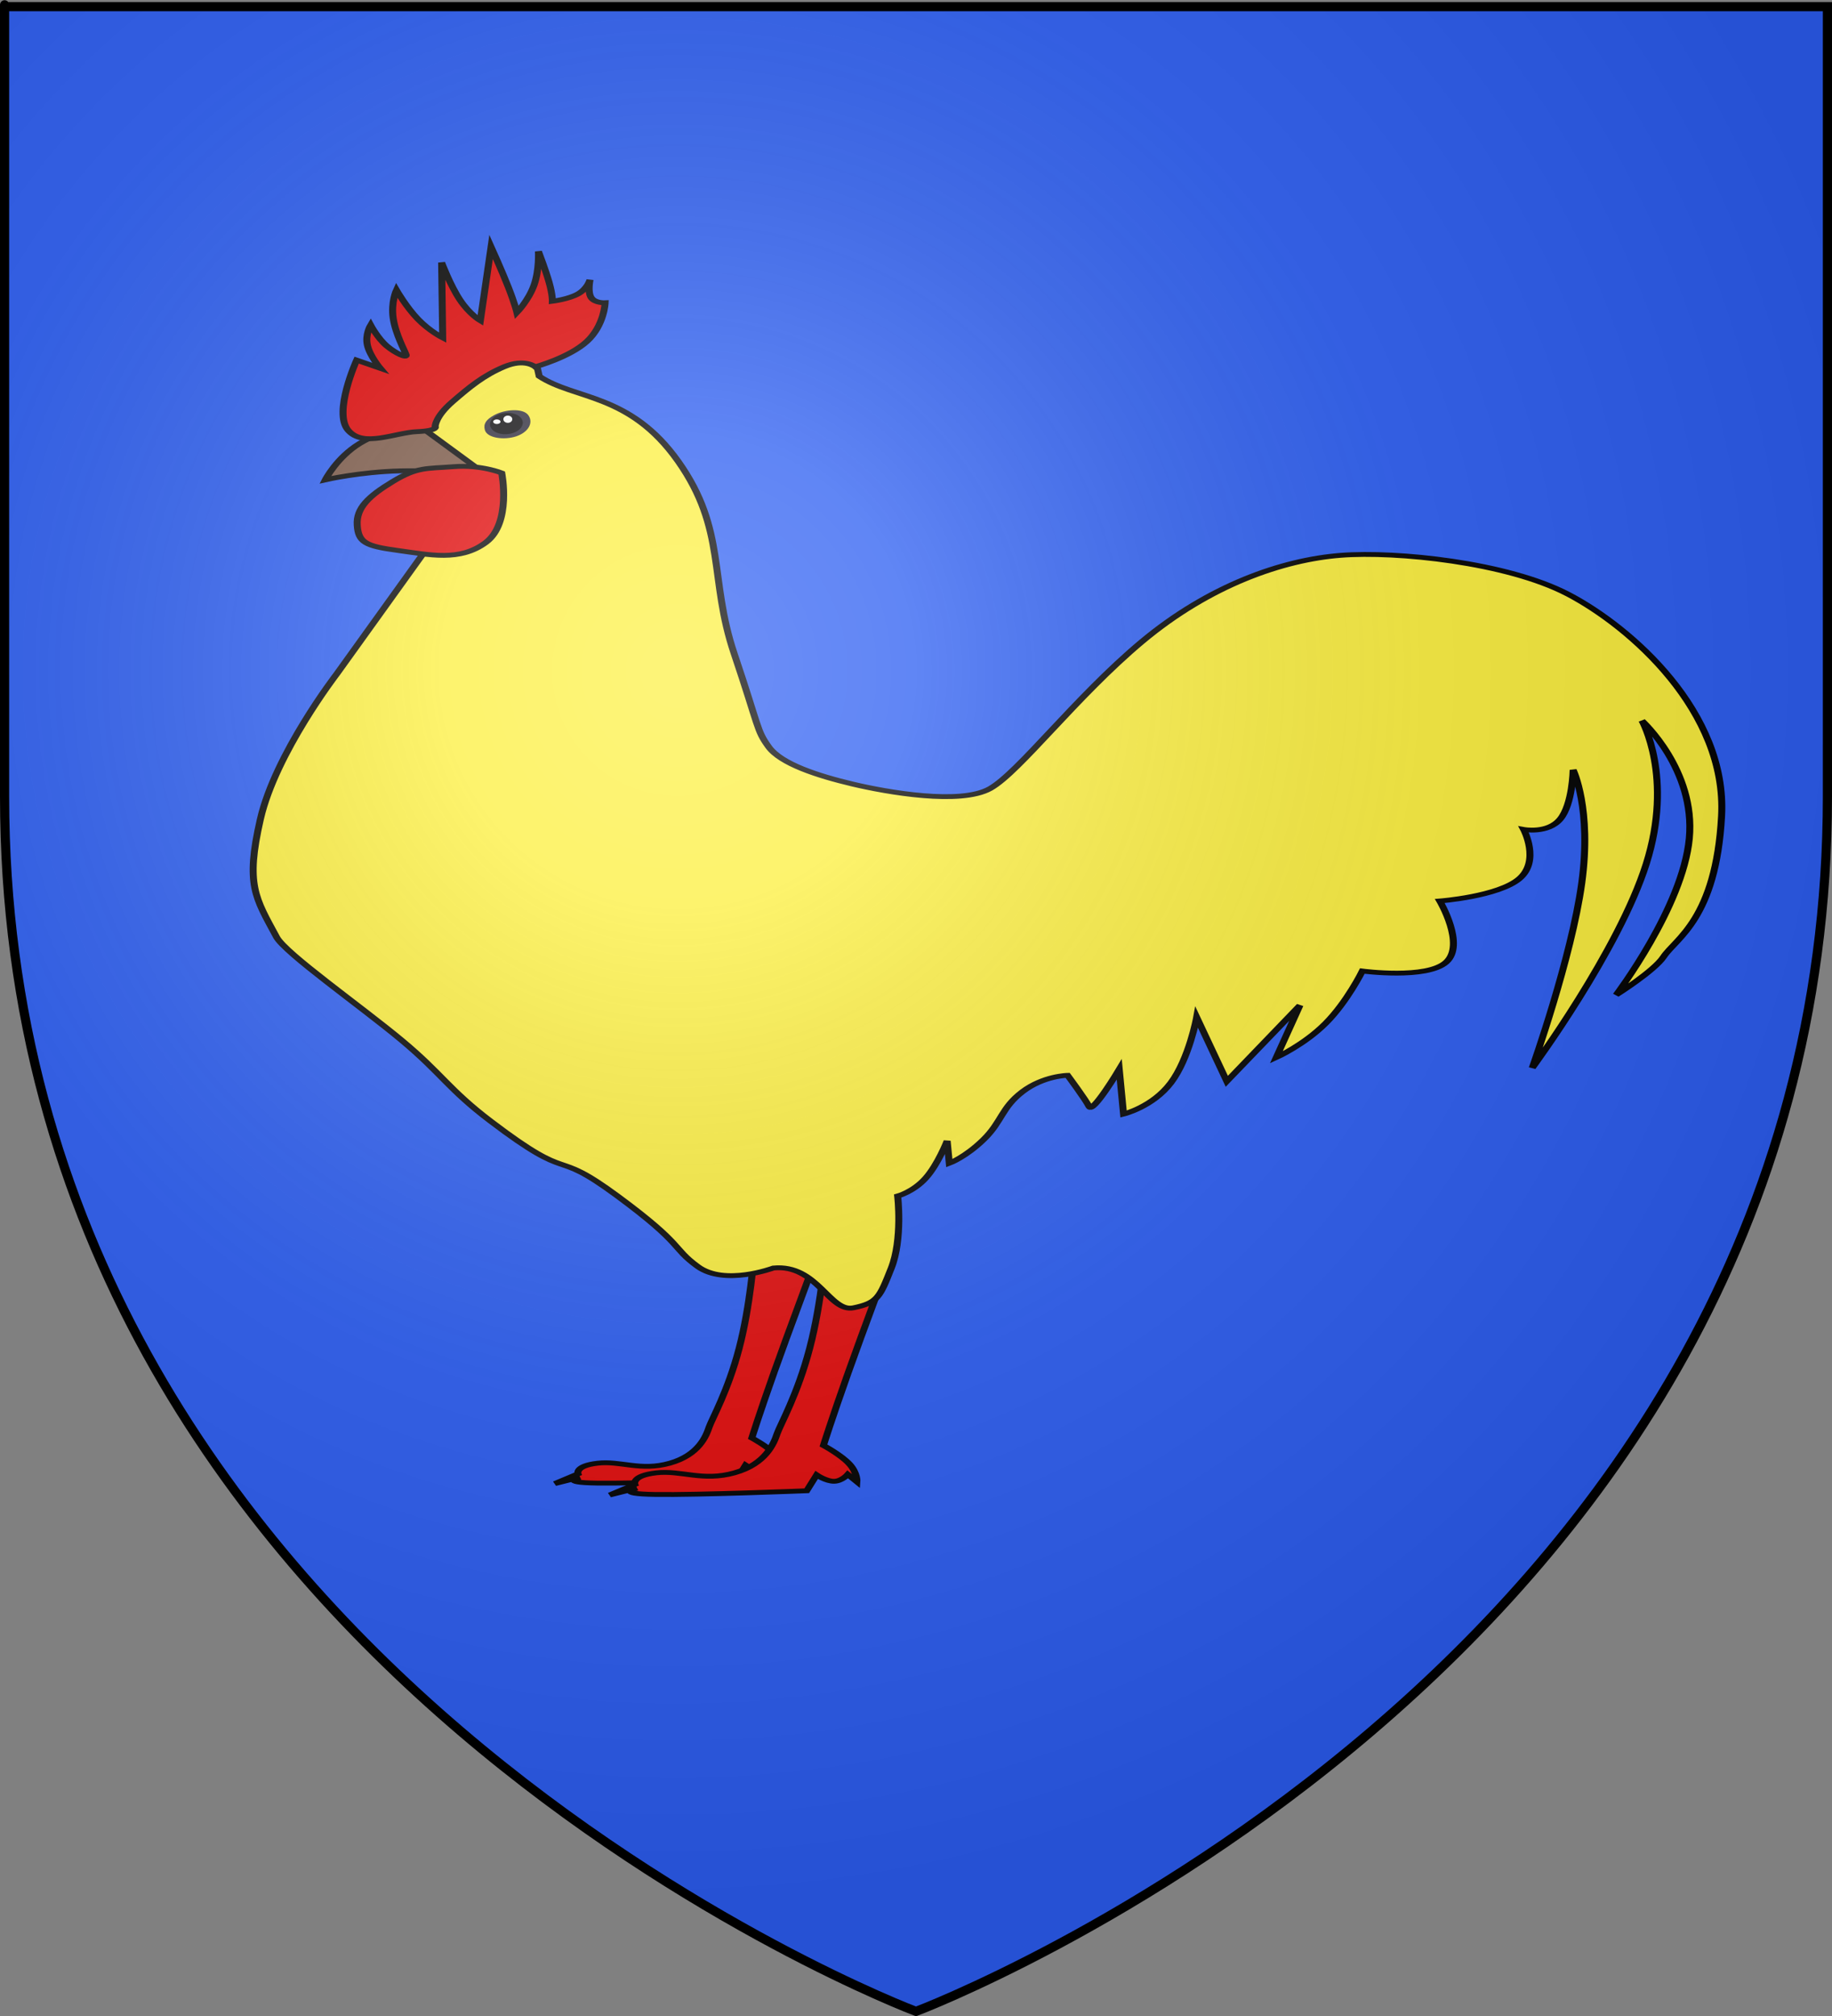 <?xml version="1.0" encoding="UTF-8" standalone="no"?>
<svg
   xmlns:dc="http://purl.org/dc/elements/1.1/"
   xmlns:cc="http://creativecommons.org/ns#"
   xmlns:rdf="http://www.w3.org/1999/02/22-rdf-syntax-ns#"
   xmlns:svg="http://www.w3.org/2000/svg"
   xmlns="http://www.w3.org/2000/svg"
   xmlns:xlink="http://www.w3.org/1999/xlink"
   xmlns:sodipodi="http://sodipodi.sourceforge.net/DTD/sodipodi-0.dtd"
   xmlns:inkscape="http://www.inkscape.org/namespaces/inkscape"
   height="660"
   width="600"
   version="1.0"
   id="svg2"
   sodipodi:version="0.32"
   inkscape:version="0.46"
   sodipodi:docname="Blason Frampas.svg"
   sodipodi:docbase="O:\blasons"
   inkscape:export-filename="/Users/olivier/Desktop/Blason Rouge/Blason_Vide_3D.png"
   inkscape:export-xdpi="144"
   inkscape:export-ydpi="144"
   inkscape:output_extension="org.inkscape.output.svg.inkscape">
  <rect width="100%" height="100%" fill="#808080" stroke="none"/>
  <sodipodi:namedview
     inkscape:window-height="667"
     inkscape:window-width="1024"
     inkscape:pageshadow="2"
     inkscape:pageopacity="0.0"
     guidetolerance="10.0"
     gridtolerance="10.0"
     objecttolerance="10.0"
     borderopacity="1.0"
     bordercolor="#666666"
     pagecolor="#ffffff"
     id="base"
     showgrid="false"
     height="660px"
     inkscape:zoom="0.61495537"
     inkscape:cx="587.15567"
     inkscape:cy="375.63674"
     inkscape:window-x="61"
     inkscape:window-y="229"
     inkscape:current-layer="g11991"
     showguides="true"
     inkscape:guide-bbox="true" />
  <desc
     id="desc4">Flag of Canton of Valais (Wallis)</desc>
  <defs
     id="defs6">
    <inkscape:perspective
       sodipodi:type="inkscape:persp3d"
       inkscape:vp_x="0 : 330 : 1"
       inkscape:vp_y="0 : 1000 : 0"
       inkscape:vp_z="600 : 330 : 1"
       inkscape:persp3d-origin="300 : 220 : 1"
       id="perspective62" />
    <linearGradient
       id="linearGradient2893">
      <stop
         style="stop-color:white;stop-opacity:0.314;"
         offset="0"
         id="stop2895" />
      <stop
         id="stop2897"
         offset="0.19"
         style="stop-color:white;stop-opacity:0.251;" />
      <stop
         style="stop-color:#6b6b6b;stop-opacity:0.125;"
         offset="0.6"
         id="stop2901" />
      <stop
         style="stop-color:black;stop-opacity:0.125;"
         offset="1"
         id="stop2899" />
    </linearGradient>
    <linearGradient
       id="linearGradient2885">
      <stop
         id="stop2887"
         offset="0"
         style="stop-color:white;stop-opacity:1;" />
      <stop
         style="stop-color:white;stop-opacity:1;"
         offset="0.229"
         id="stop2891" />
      <stop
         id="stop2889"
         offset="1"
         style="stop-color:black;stop-opacity:1;" />
    </linearGradient>
    <linearGradient
       id="linearGradient2955">
      <stop
         id="stop2867"
         offset="0"
         style="stop-color:#fd0000;stop-opacity:1;" />
      <stop
         style="stop-color:#e77275;stop-opacity:0.659;"
         offset="0.5"
         id="stop2873" />
      <stop
         style="stop-color:black;stop-opacity:0.323;"
         offset="1"
         id="stop2959" />
    </linearGradient>
    <radialGradient
       inkscape:collect="always"
       xlink:href="#linearGradient2955"
       id="radialGradient2961"
       cx="225.524"
       cy="218.901"
       fx="225.524"
       fy="218.901"
       r="300"
       gradientTransform="matrix(-4.167939e-4,2.183,-1.884,-3.599562e-4,615.597,-289.121)"
       gradientUnits="userSpaceOnUse" />
    <polygon
       id="star"
       transform="scale(53,53)"
       points="0,-1 0.588,0.809 -0.951,-0.309 0.951,-0.309 -0.588,0.809 0,-1 " />
    <clipPath
       id="clip">
      <path
         d="M 0,-200 L 0,600 L 300,600 L 300,-200 L 0,-200 z "
         id="path10" />
    </clipPath>
    <radialGradient
       inkscape:collect="always"
       xlink:href="#linearGradient2955"
       id="radialGradient1911"
       gradientUnits="userSpaceOnUse"
       gradientTransform="matrix(-4.167939e-4,2.183,-1.884,-3.599562e-4,615.597,-289.121)"
       cx="225.524"
       cy="218.901"
       fx="225.524"
       fy="218.901"
       r="300" />
    <radialGradient
       inkscape:collect="always"
       xlink:href="#linearGradient2955"
       id="radialGradient2865"
       gradientUnits="userSpaceOnUse"
       gradientTransform="matrix(0,1.749,-1.593,-1.049767e-7,551.788,-191.29)"
       cx="225.524"
       cy="218.901"
       fx="225.524"
       fy="218.901"
       r="300" />
    <radialGradient
       inkscape:collect="always"
       xlink:href="#linearGradient2955"
       id="radialGradient2871"
       gradientUnits="userSpaceOnUse"
       gradientTransform="matrix(0,1.386,-1.323,-5.741131e-8,-158.082,-109.541)"
       cx="225.524"
       cy="218.901"
       fx="225.524"
       fy="218.901"
       r="300" />
    <radialGradient
       inkscape:collect="always"
       xlink:href="#linearGradient2893"
       id="radialGradient3163"
       gradientUnits="userSpaceOnUse"
       gradientTransform="matrix(1.353,0,0,1.349,-77.629,-85.747)"
       cx="221.445"
       cy="226.331"
       fx="221.445"
       fy="226.331"
       r="300" />
    <radialGradient
       gradientTransform="matrix(1.353,0,0,1.349,-77.629,-85.747)"
       gradientUnits="userSpaceOnUse"
       xlink:href="#linearGradient2893"
       id="radialGradient9547"
       fy="226.331"
       fx="221.445"
       r="300"
       cy="226.331"
       cx="221.445" />
    <radialGradient
       gradientTransform="matrix(0,1.386,-1.323,-5.741131e-8,-158.082,-109.541)"
       gradientUnits="userSpaceOnUse"
       xlink:href="#linearGradient2955"
       id="radialGradient9545"
       fy="218.901"
       fx="225.524"
       r="300"
       cy="218.901"
       cx="225.524" />
    <radialGradient
       gradientTransform="matrix(0,1.749,-1.593,-1.049767e-7,551.788,-191.29)"
       gradientUnits="userSpaceOnUse"
       xlink:href="#linearGradient2955"
       id="radialGradient9543"
       fy="218.901"
       fx="225.524"
       r="300"
       cy="218.901"
       cx="225.524" />
    <radialGradient
       gradientTransform="matrix(-4.167939e-4,2.183,-1.884,-3.599562e-4,615.597,-289.121)"
       gradientUnits="userSpaceOnUse"
       xlink:href="#linearGradient2955"
       id="radialGradient9541"
       fy="218.901"
       fx="225.524"
       r="300"
       cy="218.901"
       cx="225.524" />
    <clipPath
       id="clipPath9537">
      <path
         id="path9539"
         d="M 0,-200 L 0,600 L 300,600 L 300,-200 L 0,-200 z " />
    </clipPath>
    <polygon
       id="polygon9535"
       transform="scale(53,53)"
       points="0,-1 0.588,0.809 -0.951,-0.309 0.951,-0.309 -0.588,0.809 0,-1 " />
    <radialGradient
       gradientTransform="matrix(-4.167939e-4,2.183,-1.884,-3.599562e-4,615.597,-289.121)"
       gradientUnits="userSpaceOnUse"
       xlink:href="#linearGradient2955"
       id="radialGradient9533"
       fy="218.901"
       fx="225.524"
       r="300"
       cy="218.901"
       cx="225.524" />
    <linearGradient
       id="linearGradient9525">
      <stop
         id="stop9527"
         offset="0"
         style="stop-color:#fd0000;stop-opacity:1" />
      <stop
         id="stop9529"
         offset="0.5"
         style="stop-color:#e77275;stop-opacity:0.659" />
      <stop
         id="stop9531"
         offset="1"
         style="stop-color:black;stop-opacity:0.323" />
    </linearGradient>
    <linearGradient
       id="linearGradient9517">
      <stop
         id="stop9519"
         offset="0"
         style="stop-color:white;stop-opacity:1" />
      <stop
         id="stop9521"
         offset="0.229"
         style="stop-color:white;stop-opacity:1" />
      <stop
         id="stop9523"
         offset="1"
         style="stop-color:black;stop-opacity:1" />
    </linearGradient>
    <linearGradient
       id="linearGradient9507">
      <stop
         id="stop9509"
         offset="0"
         style="stop-color:white;stop-opacity:0.314" />
      <stop
         id="stop9511"
         offset="0.19"
         style="stop-color:white;stop-opacity:0.251" />
      <stop
         id="stop9513"
         offset="0.6"
         style="stop-color:#6b6b6b;stop-opacity:0.125" />
      <stop
         id="stop9515"
         offset="1"
         style="stop-color:black;stop-opacity:0.125" />
    </linearGradient>
    <linearGradient
       id="linearGradient3444">
      <stop
         style="stop-color:white;stop-opacity:0.314;"
         offset="0"
         id="stop3446" />
      <stop
         id="stop3448"
         offset="0.19"
         style="stop-color:white;stop-opacity:0.251;" />
      <stop
         style="stop-color:#6b6b6b;stop-opacity:0.125;"
         offset="0.6"
         id="stop3450" />
      <stop
         style="stop-color:black;stop-opacity:0.125;"
         offset="1"
         id="stop3452" />
    </linearGradient>
    <linearGradient
       id="linearGradient3454">
      <stop
         id="stop3456"
         offset="0"
         style="stop-color:white;stop-opacity:1;" />
      <stop
         style="stop-color:white;stop-opacity:1;"
         offset="0.229"
         id="stop3458" />
      <stop
         id="stop3460"
         offset="1"
         style="stop-color:black;stop-opacity:1;" />
    </linearGradient>
    <linearGradient
       id="linearGradient3462">
      <stop
         id="stop3464"
         offset="0"
         style="stop-color:#fd0000;stop-opacity:1;" />
      <stop
         style="stop-color:#e77275;stop-opacity:0.659;"
         offset="0.5"
         id="stop3466" />
      <stop
         style="stop-color:black;stop-opacity:0.323;"
         offset="1"
         id="stop3468" />
    </linearGradient>
    <radialGradient
       inkscape:collect="always"
       xlink:href="#linearGradient2955"
       id="radialGradient3470"
       cx="225.524"
       cy="218.901"
       fx="225.524"
       fy="218.901"
       r="300"
       gradientTransform="matrix(-4.167939e-4,2.183,-1.884,-3.599562e-4,615.597,-289.121)"
       gradientUnits="userSpaceOnUse" />
    <polygon
       id="polygon3472"
       transform="scale(53,53)"
       points="0,-1 0.588,0.809 -0.951,-0.309 0.951,-0.309 -0.588,0.809 0,-1 " />
    <clipPath
       id="clipPath3474">
      <path
         d="M 0,-200 L 0,600 L 300,600 L 300,-200 L 0,-200 z "
         id="path3476" />
    </clipPath>
    <radialGradient
       inkscape:collect="always"
       xlink:href="#linearGradient2955"
       id="radialGradient3478"
       gradientUnits="userSpaceOnUse"
       gradientTransform="matrix(-4.167939e-4,2.183,-1.884,-3.599562e-4,615.597,-289.121)"
       cx="225.524"
       cy="218.901"
       fx="225.524"
       fy="218.901"
       r="300" />
    <radialGradient
       inkscape:collect="always"
       xlink:href="#linearGradient2955"
       id="radialGradient3480"
       gradientUnits="userSpaceOnUse"
       gradientTransform="matrix(0,1.749,-1.593,-1.049767e-7,551.788,-191.29)"
       cx="225.524"
       cy="218.901"
       fx="225.524"
       fy="218.901"
       r="300" />
    <radialGradient
       inkscape:collect="always"
       xlink:href="#linearGradient2955"
       id="radialGradient3482"
       gradientUnits="userSpaceOnUse"
       gradientTransform="matrix(0,1.386,-1.323,-5.741131e-8,-158.082,-109.541)"
       cx="225.524"
       cy="218.901"
       fx="225.524"
       fy="218.901"
       r="300" />
    <radialGradient
       inkscape:collect="always"
       xlink:href="#linearGradient2893"
       id="radialGradient3484"
       gradientUnits="userSpaceOnUse"
       gradientTransform="matrix(1.353,0,0,1.349,-77.629,-85.747)"
       cx="221.445"
       cy="226.331"
       fx="221.445"
       fy="226.331"
       r="300" />
    <linearGradient
       id="linearGradient3486">
      <stop
         id="stop3488"
         offset="0"
         style="stop-color:white;stop-opacity:0.314" />
      <stop
         id="stop3490"
         offset="0.19"
         style="stop-color:white;stop-opacity:0.251" />
      <stop
         id="stop3492"
         offset="0.6"
         style="stop-color:#6b6b6b;stop-opacity:0.125" />
      <stop
         id="stop3494"
         offset="1"
         style="stop-color:black;stop-opacity:0.125" />
    </linearGradient>
    <linearGradient
       id="linearGradient3496">
      <stop
         id="stop3498"
         offset="0"
         style="stop-color:white;stop-opacity:1" />
      <stop
         id="stop3500"
         offset="0.229"
         style="stop-color:white;stop-opacity:1" />
      <stop
         id="stop3502"
         offset="1"
         style="stop-color:black;stop-opacity:1" />
    </linearGradient>
    <linearGradient
       id="linearGradient3504">
      <stop
         id="stop3506"
         offset="0"
         style="stop-color:#fd0000;stop-opacity:1" />
      <stop
         id="stop3508"
         offset="0.5"
         style="stop-color:#e77275;stop-opacity:0.659" />
      <stop
         id="stop3510"
         offset="1"
         style="stop-color:black;stop-opacity:0.323" />
    </linearGradient>
    <radialGradient
       gradientTransform="matrix(-4.167939e-4,2.183,-1.884,-3.599562e-4,615.597,-289.121)"
       gradientUnits="userSpaceOnUse"
       xlink:href="#linearGradient2955"
       id="radialGradient3512"
       fy="218.901"
       fx="225.524"
       r="300"
       cy="218.901"
       cx="225.524" />
    <polygon
       id="polygon3514"
       transform="scale(53,53)"
       points="0,-1 0.588,0.809 -0.951,-0.309 0.951,-0.309 -0.588,0.809 0,-1 " />
    <clipPath
       id="clipPath3516">
      <path
         id="path3518"
         d="M 0,-200 L 0,600 L 300,600 L 300,-200 L 0,-200 z " />
    </clipPath>
    <radialGradient
       gradientTransform="matrix(-4.167939e-4,2.183,-1.884,-3.599562e-4,615.597,-289.121)"
       gradientUnits="userSpaceOnUse"
       xlink:href="#linearGradient2955"
       id="radialGradient3520"
       fy="218.901"
       fx="225.524"
       r="300"
       cy="218.901"
       cx="225.524" />
    <radialGradient
       gradientTransform="matrix(0,1.749,-1.593,-1.049767e-7,551.788,-191.29)"
       gradientUnits="userSpaceOnUse"
       xlink:href="#linearGradient2955"
       id="radialGradient3522"
       fy="218.901"
       fx="225.524"
       r="300"
       cy="218.901"
       cx="225.524" />
    <radialGradient
       gradientTransform="matrix(0,1.386,-1.323,-5.741131e-8,-158.082,-109.541)"
       gradientUnits="userSpaceOnUse"
       xlink:href="#linearGradient2955"
       id="radialGradient3524"
       fy="218.901"
       fx="225.524"
       r="300"
       cy="218.901"
       cx="225.524" />
    <radialGradient
       gradientTransform="matrix(1.353,0,0,1.349,-77.629,-85.747)"
       gradientUnits="userSpaceOnUse"
       xlink:href="#linearGradient2893"
       id="radialGradient3526"
       fy="226.331"
       fx="221.445"
       r="300"
       cy="226.331"
       cx="221.445" />
    <radialGradient
       cx="221.445"
       cy="226.331"
       r="300"
       fx="221.445"
       fy="226.331"
       id="radialGradient8782"
       xlink:href="#linearGradient2893"
       gradientUnits="userSpaceOnUse"
       gradientTransform="matrix(1.353,0,0,1.349,-77.629,-85.747)" />
    <radialGradient
       cx="225.524"
       cy="218.901"
       r="300"
       fx="225.524"
       fy="218.901"
       id="radialGradient8784"
       xlink:href="#linearGradient2955"
       gradientUnits="userSpaceOnUse"
       gradientTransform="matrix(0,1.386,-1.323,-5.741131e-8,-158.082,-109.541)" />
    <radialGradient
       cx="225.524"
       cy="218.901"
       r="300"
       fx="225.524"
       fy="218.901"
       id="radialGradient8786"
       xlink:href="#linearGradient2955"
       gradientUnits="userSpaceOnUse"
       gradientTransform="matrix(0,1.749,-1.593,-1.049767e-7,551.788,-191.29)" />
    <radialGradient
       cx="225.524"
       cy="218.901"
       r="300"
       fx="225.524"
       fy="218.901"
       id="radialGradient8788"
       xlink:href="#linearGradient2955"
       gradientUnits="userSpaceOnUse"
       gradientTransform="matrix(-4.167939e-4,2.183,-1.884,-3.599562e-4,615.597,-289.121)" />
    <clipPath
       id="clipPath8790">
      <path
         d="M 0,-200 L 0,600 L 300,600 L 300,-200 L 0,-200 z "
         id="path8792" />
    </clipPath>
    <polygon
       points="0,-1 0.588,0.809 -0.951,-0.309 0.951,-0.309 -0.588,0.809 0,-1 "
       transform="scale(53,53)"
       id="polygon8794" />
    <radialGradient
       cx="225.524"
       cy="218.901"
       r="300"
       fx="225.524"
       fy="218.901"
       id="radialGradient8796"
       xlink:href="#linearGradient2955"
       gradientUnits="userSpaceOnUse"
       gradientTransform="matrix(-4.167939e-4,2.183,-1.884,-3.599562e-4,615.597,-289.121)" />
    <linearGradient
       id="linearGradient8798">
      <stop
         style="stop-color:#fd0000;stop-opacity:1"
         offset="0"
         id="stop8800" />
      <stop
         style="stop-color:#e77275;stop-opacity:0.659"
         offset="0.5"
         id="stop8802" />
      <stop
         style="stop-color:black;stop-opacity:0.323"
         offset="1"
         id="stop8804" />
    </linearGradient>
    <linearGradient
       id="linearGradient8806">
      <stop
         style="stop-color:white;stop-opacity:1"
         offset="0"
         id="stop8808" />
      <stop
         style="stop-color:white;stop-opacity:1"
         offset="0.229"
         id="stop8810" />
      <stop
         style="stop-color:black;stop-opacity:1"
         offset="1"
         id="stop8812" />
    </linearGradient>
    <linearGradient
       id="linearGradient8814">
      <stop
         style="stop-color:white;stop-opacity:0.314"
         offset="0"
         id="stop8816" />
      <stop
         style="stop-color:white;stop-opacity:0.251"
         offset="0.19"
         id="stop8818" />
      <stop
         style="stop-color:#6b6b6b;stop-opacity:0.125"
         offset="0.6"
         id="stop8820" />
      <stop
         style="stop-color:black;stop-opacity:0.125"
         offset="1"
         id="stop8822" />
    </linearGradient>
    <radialGradient
       r="300"
       fy="218.901"
       fx="225.524"
       cy="218.901"
       cx="225.524"
       gradientTransform="matrix(0,1.386,-1.323,-5.741131e-8,-158.082,-109.541)"
       gradientUnits="userSpaceOnUse"
       id="radialGradient2794"
       xlink:href="#linearGradient2955"
       inkscape:collect="always" />
    <radialGradient
       r="300"
       fy="218.901"
       fx="225.524"
       cy="218.901"
       cx="225.524"
       gradientTransform="matrix(0,1.749,-1.593,-1.049767e-7,551.788,-191.29)"
       gradientUnits="userSpaceOnUse"
       id="radialGradient2792"
       xlink:href="#linearGradient2955"
       inkscape:collect="always" />
    <radialGradient
       r="300"
       fy="218.901"
       fx="225.524"
       cy="218.901"
       cx="225.524"
       gradientTransform="matrix(-4.167939e-4,2.183,-1.884,-3.599562e-4,615.597,-289.121)"
       gradientUnits="userSpaceOnUse"
       id="radialGradient2790"
       xlink:href="#linearGradient2955"
       inkscape:collect="always" />
    <clipPath
       id="clipPath2786">
      <path
         id="path2788"
         d="M 0,-200 L 0,600 L 300,600 L 300,-200 L 0,-200 z " />
    </clipPath>
    <polygon
       points="0,-1 0.588,0.809 -0.951,-0.309 0.951,-0.309 -0.588,0.809 0,-1 "
       transform="scale(53,53)"
       id="polygon2784" />
    <radialGradient
       gradientUnits="userSpaceOnUse"
       gradientTransform="matrix(-4.167939e-4,2.183,-1.884,-3.599562e-4,615.597,-289.121)"
       r="300"
       fy="218.901"
       fx="225.524"
       cy="218.901"
       cx="225.524"
       id="radialGradient2782"
       xlink:href="#linearGradient2955"
       inkscape:collect="always" />
    <linearGradient
       id="linearGradient2774">
      <stop
         style="stop-color:#fd0000;stop-opacity:1;"
         offset="0"
         id="stop2776" />
      <stop
         id="stop2778"
         offset="0.5"
         style="stop-color:#e77275;stop-opacity:0.659;" />
      <stop
         id="stop2780"
         offset="1"
         style="stop-color:black;stop-opacity:0.323;" />
    </linearGradient>
    <linearGradient
       id="linearGradient2766">
      <stop
         style="stop-color:white;stop-opacity:1;"
         offset="0"
         id="stop2768" />
      <stop
         id="stop2770"
         offset="0.229"
         style="stop-color:white;stop-opacity:1;" />
      <stop
         style="stop-color:black;stop-opacity:1;"
         offset="1"
         id="stop2772" />
    </linearGradient>
    <linearGradient
       id="linearGradient2756">
      <stop
         id="stop2758"
         offset="0"
         style="stop-color:white;stop-opacity:0.314;" />
      <stop
         style="stop-color:white;stop-opacity:0.251;"
         offset="0.19"
         id="stop2760" />
      <stop
         id="stop2762"
         offset="0.6"
         style="stop-color:#6b6b6b;stop-opacity:0.125;" />
      <stop
         id="stop2764"
         offset="1"
         style="stop-color:black;stop-opacity:0.125;" />
    </linearGradient>
    <inkscape:perspective
       id="perspective130"
       inkscape:persp3d-origin="300 : 220 : 1"
       inkscape:vp_z="600 : 330 : 1"
       inkscape:vp_y="0 : 1000 : 0"
       inkscape:vp_x="0 : 330 : 1"
       sodipodi:type="inkscape:persp3d" />
    <linearGradient
       id="linearGradient10268">
      <stop
         id="stop10270"
         offset="0"
         style="stop-color:#493516;stop-opacity:1" />
      <stop
         id="stop10272"
         offset="1"
         style="stop-color:#a7a7a7;stop-opacity:1" />
    </linearGradient>
    <linearGradient
       id="linearGradient8505">
      <stop
         id="stop8507"
         offset="0"
         style="stop-color:#ac4b2a;stop-opacity:1" />
      <stop
         id="stop8509"
         offset="1"
         style="stop-color:#b01c00;stop-opacity:1" />
    </linearGradient>
    <inkscape:perspective
       id="perspective26"
       inkscape:persp3d-origin="372.04724 : 350.78739 : 1"
       inkscape:vp_z="744.09448 : 526.18109 : 1"
       inkscape:vp_y="0 : 1000 : 0"
       inkscape:vp_x="0 : 526.18109 : 1"
       sodipodi:type="inkscape:persp3d" />
  </defs>
  <g
     inkscape:groupmode="layer"
     id="layer3"
     inkscape:label="Fond écu"
     style="display:inline">
    <path
       id="path2855"
       style="fill:#2b5df2;fill-opacity:1;fill-rule:evenodd;stroke:none;stroke-width:1px;stroke-linecap:butt;stroke-linejoin:miter;stroke-opacity:1"
       d="M 300,658.5 C 300,658.5 598.5,546.18 598.5,260.728 C 598.5,-24.723 598.5,2.176 598.5,2.176 L 1.5,2.176 L 1.5,260.728 C 1.5,546.18 300,658.5 300,658.5 z "
       sodipodi:nodetypes="cccccc" />
    <g
       id="g2859"
       transform="translate(-309.699,31.993)">
      <g
         style="display:inline"
         inkscape:label="Fond écu"
         id="g2861" />
      <g
         style="display:inline"
         inkscape:label="Meubles"
         id="g2863" />
      <g
         style="display:inline"
         inkscape:label="écusson"
         id="layer6">
        <path
           id="path5514"
           d="M 1470.075,-122.06 C 1470.075,-119.232 1472.903,-112.161 1472.903,-112.161 L 1481.389,-112.868 L 1483.51,-118.525 L 1477.853,-122.767 L 1470.075,-122.06 z"
           style="fill:none;fill-opacity:0.75;fill-rule:evenodd;stroke:#000000;stroke-width:1px;stroke-linecap:butt;stroke-linejoin:miter;stroke-opacity:1" />
      </g>
      <g
         style="display:inline"
         inkscape:label="Reflet final"
         id="g2868" />
      <g
         inkscape:label="Contour final"
         id="g2870" />
    </g>
    <g
       id="g2787"
       transform="matrix(0.676,0,0,0.409,76.952,56.14)">
      <g
         id="g11991">
        <g
           id="g2801"
           transform="matrix(1.129,0,0,1.292,-55.223,-88.764)">
          <path
             d="M 296.279,749.252 C 296.279,750.155 286.728,786.4 280.337,812.418 C 273.945,838.437 270.711,853.326 270.711,853.326 C 270.711,853.326 277.63,858.665 280.938,863.854 C 284.247,869.043 283.946,874.081 283.946,874.081 L 280.337,869.87 C 280.337,869.87 278.005,873.705 274.922,873.78 C 271.839,873.855 268.004,870.171 268.004,870.171 L 264.094,879.194 C 264.094,879.194 221.005,881.676 204.236,881.3 C 187.467,880.924 197.017,877.69 197.017,877.69 L 186.189,881.601 L 196.115,875.585 C 196.115,875.585 194.686,870.622 204.537,868.967 C 214.388,867.313 222.961,874.081 235.519,868.967 C 248.077,863.854 251.16,851.822 252.363,846.709 C 253.566,841.595 260.484,824.225 265.297,797.68 C 270.11,771.135 271.614,740.529 271.614,740.529 L 296.279,749.252 z"
             style="fill:#e20909;fill-opacity:1;fill-rule:evenodd;stroke:#000000;stroke-width:3;stroke-linecap:butt;stroke-linejoin:miter;stroke-miterlimit:4;stroke-dasharray:none;stroke-opacity:1"
             id="path12915" />
          <path
             d="M 329.192,745.056 C 329.192,746.035 318.829,785.364 311.894,813.595 C 304.959,841.827 301.45,857.982 301.45,857.982 C 301.45,857.982 308.957,863.775 312.547,869.405 C 316.137,875.035 315.811,880.502 315.811,880.502 L 311.894,875.933 C 311.894,875.933 309.365,880.094 306.019,880.176 C 302.674,880.257 298.513,876.259 298.513,876.259 L 294.27,886.05 C 294.27,886.05 247.516,888.743 229.321,888.335 C 211.126,887.927 221.488,884.419 221.488,884.419 L 209.738,888.661 L 220.509,882.134 C 220.509,882.134 218.959,876.749 229.647,874.954 C 240.336,873.159 249.638,880.502 263.264,874.954 C 276.89,869.405 280.236,856.35 281.541,850.802 C 282.847,845.253 290.353,826.405 295.575,797.603 C 300.797,768.8 302.429,735.591 302.429,735.591 L 329.192,745.056 z"
             style="fill:#e20909;fill-opacity:1;fill-rule:evenodd;stroke:#000000;stroke-width:3;stroke-linecap:butt;stroke-linejoin:miter;stroke-miterlimit:4;stroke-dasharray:none;stroke-opacity:1"
             id="path12032" />
          <path
             d="M 279.973,748.04 C 279.973,748.04 259.062,759.311 247.474,747.093 C 236.042,735.038 242.175,734.484 213.03,703.412 C 183.886,672.341 195.21,697.19 158.637,657.076 C 140.35,637.019 137.856,627.88 120.391,606.88 C 102.926,585.879 70.491,553.017 66.738,542.956 C 57.674,518.658 53.352,510.762 59.814,470.028 C 66.276,429.295 92.585,380.023 92.585,380.023 L 139.665,285.403 L 126.28,216.168 L 176.129,174.165 L 179.479,195.563 C 194.831,210.268 218.371,205.883 239.141,248.347 C 259.912,290.811 252.296,321.043 263.143,367.431 C 273.989,413.818 272.694,414.688 277.913,425.126 C 283.221,435.742 298.997,443.077 313.915,448.205 C 328.685,453.282 360.302,461.359 372.995,450.974 C 385.536,440.713 409.689,394.317 438.076,360.046 C 467.065,325.046 498.486,309.293 523.465,306.504 C 547.418,303.83 594.777,310.889 620.855,330.506 C 648.132,351.024 689.282,403.664 686.859,468.052 C 684.455,531.934 667.242,543.748 661.934,555.288 C 657.92,564.016 641.626,578.827 641.626,578.827 C 641.626,578.827 670.243,524.363 673.012,481.899 C 675.781,439.435 652.703,408.972 652.703,408.972 C 652.703,408.972 666.319,443.82 654.549,497.592 C 642.78,551.364 605.624,624.061 605.624,624.061 C 605.624,624.061 622.471,555.749 626.856,509.593 C 631.24,463.436 623.163,439.435 623.163,439.435 C 623.163,439.435 622.932,460.667 617.624,469.898 C 612.316,479.129 601.931,476.36 601.931,476.36 C 601.931,476.36 609.085,495.746 600.085,506.823 C 591.084,517.901 565.929,520.67 565.929,520.67 C 565.929,520.67 577.007,547.672 568.698,558.519 C 560.39,569.365 532.696,564.057 532.696,564.057 C 532.696,564.057 526.234,582.981 517.003,596.367 C 507.772,609.752 495.771,617.599 495.771,617.599 L 505.926,585.289 L 474.539,632.369 L 461.615,592.674 C 461.615,592.674 458.384,618.291 450.538,633.292 C 442.691,648.293 430.229,652.678 430.229,652.678 L 428.383,624.984 C 428.383,624.984 416.962,652.57 415.459,648.062 C 414.074,643.908 406.228,628.676 406.228,628.676 C 406.228,628.676 395.842,628.907 386.842,638.831 C 377.841,648.754 378.072,657.293 370.226,668.371 C 362.379,679.448 355.455,683.141 355.455,683.141 L 354.532,669.294 C 354.532,669.294 350.609,683.833 345.301,692.372 C 339.993,700.911 333.3,703.45 333.3,703.45 C 333.3,703.45 335.493,730.221 330.531,748.222 C 325.569,766.223 324.761,769.569 314.376,772.685 C 303.991,775.8 298.753,745.485 279.973,748.04 z"
             style="fill:#fcef3c;fill-opacity:1;fill-rule:evenodd;stroke:#000000;stroke-width:3;stroke-linecap:butt;stroke-linejoin:miter;stroke-miterlimit:4;stroke-dasharray:none;stroke-opacity:1"
             id="path2338" />
          <path
             d="M 87.674,259.736 C 87.674,259.736 92.586,245.865 102.409,237.216 C 112.232,228.567 126.967,225.14 126.967,225.14 L 157.192,257.125 C 157.192,257.125 137.168,253.535 119.788,254.187 C 102.409,254.84 87.674,259.736 87.674,259.736 z"
             style="fill:#795543;fill-opacity:1;fill-rule:evenodd;stroke:#000000;stroke-width:3;stroke-linecap:butt;stroke-linejoin:miter;stroke-miterlimit:4;stroke-dasharray:none;stroke-opacity:1"
             id="path9393" />
          <g
             transform="matrix(1.292,0,0,1.292,-149.275,-75.825)"
             id="g7624">
            <path
               d="M 251.607,232.362 C 251.607,236.404 248.007,239.684 243.571,239.684 C 239.136,239.684 234.445,236.254 235.536,232.362 C 236.314,229.587 237.944,228.134 241.37,227.35 C 245.694,226.361 251.607,228.321 251.607,232.362 z"
               transform="matrix(0.901,-0.434,0.434,0.901,-76.676,128.626)"
               style="fill:#2b2938;fill-opacity:1;stroke:none;stroke-width:5;stroke-miterlimit:4;stroke-opacity:1"
               id="path3233" />
            <path
               d="M 251.607,232.362 C 251.607,236.406 248.009,239.684 243.571,239.684 C 239.133,239.684 235.536,236.406 235.536,232.362 C 235.536,228.319 239.133,225.041 243.571,225.041 C 248.009,225.041 251.607,228.319 251.607,232.362 z"
               transform="matrix(0.621,-0.299,0.299,0.621,22.819,161.257)"
               style="fill:#000000;fill-opacity:0.796;stroke:none;stroke-width:5;stroke-miterlimit:4;stroke-dasharray:none;stroke-opacity:1"
               id="path5858" />
            <path
               d="M 251.607,232.362 C 251.607,236.406 248.009,239.684 243.571,239.684 C 239.133,239.684 235.536,236.406 235.536,232.362 C 235.536,228.319 239.133,225.041 243.571,225.041 C 248.009,225.041 251.607,228.319 251.607,232.362 z"
               transform="matrix(0.151,0,0,0.151,203.604,196.767)"
               style="fill:#ffffff;fill-opacity:1;stroke:none;stroke-width:5;stroke-miterlimit:4;stroke-dasharray:none;stroke-opacity:1"
               id="path4108" />
            <path
               d="M 251.607,232.362 C 251.607,236.406 248.009,239.684 243.571,239.684 C 239.133,239.684 235.536,236.406 235.536,232.362 C 235.536,228.319 239.133,225.041 243.571,225.041 C 248.009,225.041 251.607,228.319 251.607,232.362 z"
               transform="matrix(0.185,0,0,0.237,198.967,175.591)"
               style="fill:#ffffff;fill-opacity:1;stroke:none;stroke-width:5;stroke-miterlimit:4;stroke-dasharray:none;stroke-opacity:1"
               id="path6733" />
          </g>
          <path
             d="M 163.393,255.493 C 163.393,255.493 167.718,286.58 156.539,298.574 C 145.361,310.569 132.469,306.163 118.68,303.47 C 104.89,300.777 101.871,298.493 101.382,287.804 C 100.892,277.115 106.359,269.772 116.721,260.715 C 127.084,251.658 131.164,252.882 142.832,251.576 C 154.499,250.271 163.393,255.493 163.393,255.493 z"
             style="fill:#df0000;fill-opacity:1;fill-rule:evenodd;stroke:#000000;stroke-width:3;stroke-linecap:butt;stroke-linejoin:miter;stroke-miterlimit:4;stroke-dasharray:none;stroke-opacity:1"
             id="path10276" />
          <path
             d="M 126.981,229.884 C 117.634,230.461 103.903,240.039 97.441,228.961 C 90.979,217.884 101.133,185.574 101.133,185.574 L 111.288,190.651 C 111.288,190.651 106.788,183.036 105.749,176.343 C 104.71,169.65 107.134,163.881 107.134,163.881 C 107.134,163.881 110.249,172.189 114.057,176.804 C 117.865,181.42 122.827,184.651 122.365,182.343 C 121.904,180.035 117.865,169.766 116.827,159.727 C 115.788,149.688 118.211,142.187 118.211,142.187 C 118.211,142.187 122.481,152.803 127.443,160.188 C 132.404,167.573 138.059,171.727 138.059,171.727 L 137.597,125.109 C 137.597,125.109 141.289,139.187 145.444,148.187 C 149.598,157.188 154.213,161.111 154.213,161.111 L 158.829,115.416 C 158.829,115.416 163.445,130.186 166.214,140.341 C 168.983,150.495 169.906,156.034 169.906,156.034 C 169.906,156.034 174.984,148.418 177.292,138.956 C 179.599,129.494 179.138,118.186 179.138,118.186 C 179.138,118.186 182.253,129.84 183.753,137.571 C 185.254,145.303 185.138,149.111 185.138,149.111 C 185.138,149.111 192.177,147.841 196.216,144.495 C 200.254,141.149 201.293,135.725 201.293,135.725 C 201.293,135.725 200.139,143.226 201.754,146.803 C 203.37,150.38 207.755,150.034 207.755,150.034 C 207.755,150.034 207.409,164.111 199.908,174.035 C 192.408,183.959 177.753,189.728 177.753,189.728 C 177.753,189.728 173.253,184.305 164.368,189.728 C 155.483,195.152 149.598,202.191 142.213,211.422 C 134.828,220.653 134.828,226.653 134.828,226.653 C 134.828,226.653 136.328,229.307 126.981,229.884 z"
             style="fill:#df0000;fill-opacity:1;fill-rule:evenodd;stroke:#000000;stroke-width:3;stroke-linecap:butt;stroke-linejoin:miter;stroke-miterlimit:4;stroke-dasharray:none;stroke-opacity:1"
             id="path2358" />
        </g>
      </g>
    </g>
  </g>
  <g
     inkscape:groupmode="layer"
     id="layer4"
     inkscape:label="Meubles" />
  <g
     inkscape:groupmode="layer"
     id="layer2"
     inkscape:label="Reflet final"
     sodipodi:insensitive="true">
    <path
       sodipodi:nodetypes="cccccc"
       d="M 300,658.5 C 300,658.5 598.5,546.18 598.5,260.728 C 598.5,-24.723 598.5,2.176 598.5,2.176 L 1.5,2.176 L 1.5,260.728 C 1.5,546.18 300,658.5 300,658.5 z "
       style="opacity:1;fill:url(#radialGradient3163);fill-opacity:1;fill-rule:evenodd;stroke:none;stroke-width:1px;stroke-linecap:butt;stroke-linejoin:miter;stroke-opacity:1"
       id="path2875"
       inkscape:export-xdpi="144"
       inkscape:export-ydpi="144" />
  </g>
  <g
     inkscape:groupmode="layer"
     id="layer1"
     inkscape:label="Contour final"
     sodipodi:insensitive="true">
    <path
       sodipodi:nodetypes="cccccc"
       d="M 300,658.5 C 300,658.5 1.5,546.18 1.5,260.728 C 1.5,-24.723 1.5,2.176 1.5,2.176 L 598.5,2.176 L 598.5,260.728 C 598.5,546.18 300,658.5 300,658.5 z "
       style="opacity:1;fill:none;fill-opacity:1;fill-rule:evenodd;stroke:#000000;stroke-width:3;stroke-linecap:butt;stroke-linejoin:miter;stroke-miterlimit:4;stroke-dasharray:none;stroke-opacity:1"
       id="path1411"
       inkscape:export-xdpi="144"
       inkscape:export-ydpi="144" />
  </g>
</svg>
